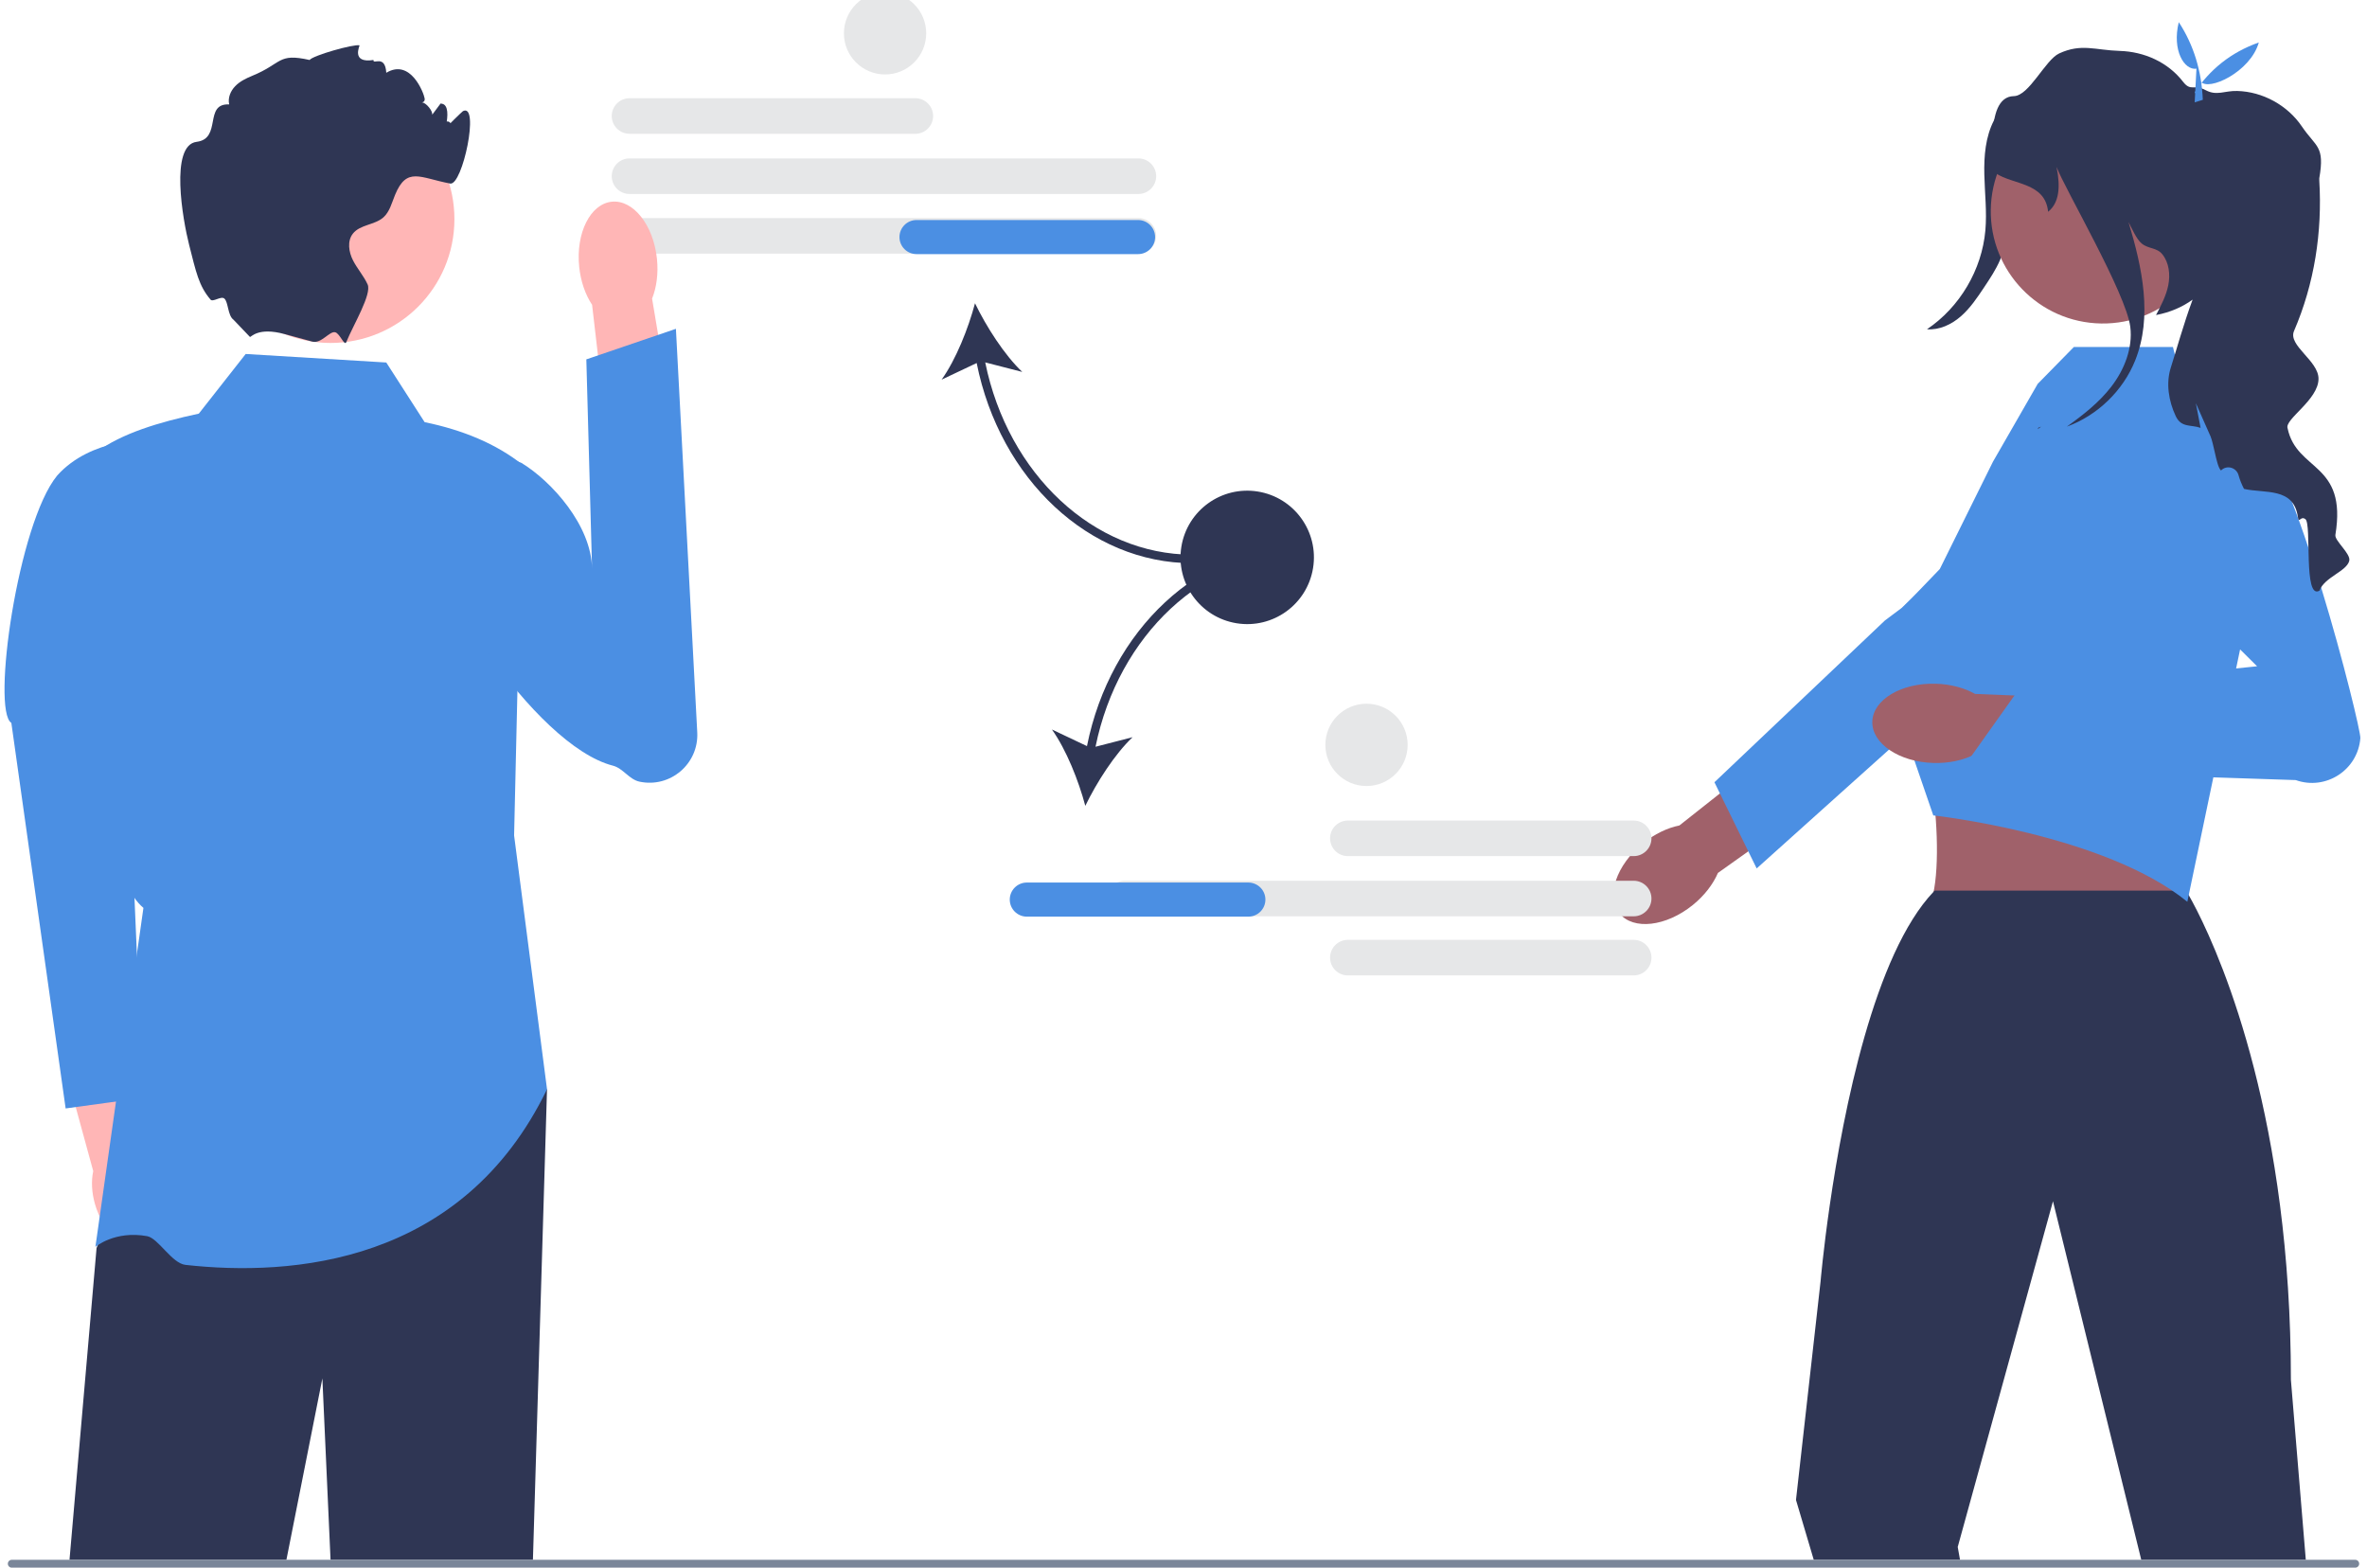 <svg width="302" height="200" viewBox="0 0 302 200" fill="none" xmlns="http://www.w3.org/2000/svg">
<g clip-path="url(#clip0_1223_3709)">
<path d="M116.786 17.069H80.319C79.068 17.069 78.05 16.051 78.05 14.8C78.05 13.549 79.068 12.531 80.319 12.531H116.786C118.038 12.531 119.055 13.549 119.055 14.8C119.055 16.051 118.038 17.069 116.786 17.069Z" fill="#E6E7E8"/>
<path d="M145.246 24.748H80.319C79.068 24.748 78.05 23.73 78.05 22.479C78.05 21.228 79.068 20.21 80.319 20.21H145.246C146.497 20.21 147.514 21.228 147.514 22.479C147.514 23.73 146.497 24.748 145.246 24.748Z" fill="#E6E7E8"/>
<path d="M145.246 32.359H80.319C79.068 32.359 78.05 31.341 78.05 30.09C78.05 28.839 79.068 27.821 80.319 27.821H145.246C146.497 27.821 147.514 28.839 147.514 30.09C147.514 31.341 146.497 32.359 145.246 32.359Z" fill="#E6E7E8"/>
<path d="M152.123 71.852V70.764C139.574 70.764 128.615 60.514 125.702 46.234L130.43 47.451C128.143 45.284 125.833 41.657 124.399 38.692C123.553 41.875 121.972 45.874 120.137 48.435L124.611 46.316C127.585 61.171 139.015 71.852 152.123 71.852Z" fill="#2F3654"/>
<path d="M147.376 30.246C147.376 31.445 146.401 32.42 145.202 32.42H116.935C115.736 32.42 114.76 31.445 114.76 30.246C114.76 29.047 115.736 28.071 116.935 28.071H145.202C146.401 28.071 147.376 29.047 147.376 30.246Z" fill="#4B8FE3"/>
<path d="M20.094 151.369C19.663 149.87 18.927 148.592 18.049 147.681L14.862 133.15L7.914 134.852L11.895 149.409C11.634 150.64 11.686 152.111 12.116 153.609C13.099 157.032 15.682 159.305 17.885 158.687C20.088 158.068 21.077 154.792 20.094 151.369Z" fill="#FFB6B6"/>
<path d="M19.133 56.054C19.133 56.054 11.628 55.795 7.28 60.688C2.297 66.774 -1.109 90.622 1.448 92.228L8.375 141.415L18.253 140.058L15.717 81.04L19.133 56.054Z" fill="#4B8FE3"/>
<path d="M69.793 138.965L67.995 198.999H42.174L41.131 175.858L36.543 198.999H8.868L12.32 159.218L15.886 150.852L18.3 145.183L69.793 138.965Z" fill="#2F3654"/>
<path d="M49.285 46.248L31.346 45.161L25.366 52.771C20.202 53.877 15.537 55.304 12.32 57.663C13.09 80.454 11.399 110.089 18.3 115.828L12.172 159.078C12.172 159.078 14.643 156.961 18.771 157.708C20.197 157.967 21.919 161.179 23.671 161.374C37.136 162.87 58.971 161.331 69.793 138.965L65.593 106.587L66.68 59.294C63.281 56.608 59.055 54.861 54.177 53.858L49.285 46.248Z" fill="#4B8FE3"/>
<path d="M83.819 33.018C84.014 34.902 83.767 36.675 83.198 38.096L86.186 55.932L77.657 57.106L75.544 38.886C74.697 37.611 74.092 35.927 73.898 34.042C73.453 29.737 75.314 26.017 78.053 25.734C80.793 25.451 83.375 28.712 83.819 33.018Z" fill="#FFB6B6"/>
<path d="M55.464 60.657C54.571 61.975 54.819 63.456 54.606 65.235C53.701 72.789 68.177 95.111 78.193 97.681C79.507 98.018 80.256 99.436 81.583 99.721C85.513 100.566 89.172 97.447 88.96 93.433L86.239 41.95L74.809 45.848L75.54 72.577C75.467 67.04 70.383 61.402 66.531 59.057C66.531 59.057 58.73 55.837 55.464 60.657Z" fill="#4B8FE3"/>
<path d="M42.177 43.754C50.904 43.754 57.978 36.68 57.978 27.953C57.978 19.226 50.904 12.152 42.177 12.152C33.45 12.152 26.376 19.226 26.376 27.953C26.376 36.68 33.45 43.754 42.177 43.754Z" fill="#FFB6B6"/>
<path d="M56.895 16.35C56.759 16.383 58.975 14.223 59.069 14.176C61.244 13.089 59.01 23.716 57.438 23.417C53.574 22.683 51.905 21.226 50.404 24.863C49.986 25.874 49.725 27.016 48.91 27.739C47.79 28.723 45.931 28.641 45.017 29.815C44.283 30.761 44.495 32.153 45.039 33.218C45.583 34.289 46.409 35.197 46.904 36.289C47.458 37.518 45.093 41.426 44.191 43.623V43.628L44.186 43.641C43.946 44.217 43.376 42.557 42.775 42.392C42.055 42.194 40.994 43.893 39.848 43.584C39.842 43.584 39.837 43.579 39.831 43.579C38.739 43.275 37.521 42.948 36.314 42.622H36.309C32.911 41.698 32.053 43.025 31.89 42.986L29.78 40.779C29.056 40.252 29.138 38.551 28.628 38.094C28.21 37.72 27.17 38.584 26.863 38.225C25.359 36.464 25.013 34.702 24.127 31.223C23.317 28.043 21.637 18.525 25.089 18.095C28.345 17.688 25.964 13.154 29.242 13.322C29.047 12.496 29.411 11.61 30.003 11.001C30.59 10.387 31.373 10.007 32.161 9.68C36.048 8.093 35.401 6.729 39.5 7.653C39.907 7.082 45.136 5.594 45.875 5.784C45.929 5.795 44.735 8.115 47.654 7.653C47.545 8.321 49.136 6.871 49.285 9.284C52.398 7.415 54.074 11.887 54.177 12.545C54.313 13.366 53.073 12.947 53.9 13.072C54.389 13.149 55.226 14.143 55.145 14.638C55.498 14.16 55.851 13.687 56.21 13.208C56.275 13.214 56.335 13.225 56.4 13.236C58.053 13.551 56.158 18.953 56.226 17.269C56.351 14.176 58.542 15.986 56.895 16.35Z" fill="#2F3654"/>
<path d="M258.442 13.111C257.858 17.909 257.22 22.701 256.529 27.485C256.248 29.428 255.95 31.396 255.169 33.197C254.635 34.426 253.888 35.549 253.144 36.664C252.266 37.982 251.373 39.316 250.18 40.358C248.987 41.399 247.438 42.131 245.859 42.008C250.048 39.188 252.864 34.419 253.309 29.389C253.518 27.024 253.231 24.647 253.176 22.274C253.121 19.901 253.319 17.445 254.414 15.339C255.509 13.233 257.672 11.547 260.045 11.607L258.442 13.111Z" fill="#2F3654"/>
<path d="M215.986 115.455C212.577 118.219 208.388 118.702 206.629 116.533C204.87 114.364 206.207 110.364 209.615 107.6C211.107 106.39 212.749 105.617 214.271 105.312L228.861 93.779L234.128 100.741L219.185 111.371C218.573 112.798 217.478 114.245 215.986 115.455Z" fill="#A0616A"/>
<path d="M218.742 99.798L240.482 79.169L242.656 77.539C242.656 77.539 255.136 65.38 258.368 65.102C259.736 64.984 261.105 65.325 262.258 66.074C264.121 67.282 265.086 69.271 265.086 71.275C265.086 72.949 264.411 74.632 263.031 75.871L243.128 93.739L234.66 101.339L224.131 110.794L223.06 108.614L219.44 101.225L218.742 99.798Z" fill="#4B8FE3"/>
<path d="M265.228 85.837L243.46 92.504C247.105 93.531 248.63 115.737 245.239 116.427C245.239 116.427 281.315 118.993 279.346 116.427C276.947 113.299 280.165 92.513 281.699 92.504L265.228 85.837Z" fill="#A0616A"/>
<path d="M294.192 199L292.29 176.039C292.29 167.825 291.757 160.405 290.904 153.789C287.484 127.235 278.912 113.623 278.912 113.623H246.84C246.796 113.672 246.753 113.71 246.709 113.759L246.704 113.764C239.137 121.717 235.201 141.716 233.451 153.789C232.619 159.535 232.282 163.487 232.282 163.487L229.146 191.363L231.412 199H250.074L249.781 197.364L261.789 153.789L261.935 153.257L262.066 153.789L273.199 199L294.192 199Z" fill="#2F3654"/>
<path d="M247.497 72.592L254.274 58.911L259.985 48.972L264.603 44.266H277.24L278.417 48.972L285.476 52.894L287.973 72.502L279.077 115.047C268.489 106.419 246.664 104.029 246.664 104.029L243.128 93.739L240.79 81.342L240.508 79.86L247.497 72.592Z" fill="#4B8FE3"/>
<path d="M246.684 97.34C242.297 97.215 238.805 94.851 238.884 92.059C238.963 89.267 242.584 87.105 246.971 87.23C248.891 87.284 250.64 87.768 251.993 88.529L270.576 89.289L270.033 98.002L251.772 96.328C250.378 97.01 248.604 97.394 246.684 97.34Z" fill="#A0616A"/>
<path d="M270.448 67.601L287.977 85.004L257.444 88.13L250.349 98.111L292.906 99.522C296.746 100.889 300.836 98.236 301.152 94.172C301.259 92.8 292.516 57.984 287.223 54.752C281.019 50.963 270.448 67.601 270.448 67.601Z" fill="#4B8FE3"/>
<path d="M282.624 27.189C282.752 19.285 276.447 12.774 268.543 12.646C260.638 12.519 254.127 18.823 253.999 26.728C253.872 34.633 260.176 41.144 268.081 41.271C275.986 41.399 282.497 35.094 282.624 27.189Z" fill="#A0616A"/>
<path d="M299.734 71.559C299.375 72.918 296.581 73.62 295.929 75.364C293.852 76.549 294.978 66.868 294.14 66.232C293.494 65.748 293.32 66.917 293.173 65.911C292.618 62.139 288.993 62.981 286.307 62.373C286.003 61.78 285.769 61.204 285.617 60.644C285.345 59.633 284.106 59.279 283.372 60.024C283.04 59.731 282.801 58.692 282.567 57.654C282.399 56.898 282.23 56.143 282.035 55.664L280.165 51.446L280.768 54.588C279.545 54.148 278.311 54.605 277.599 53.093C276.686 51.153 276.321 48.88 276.985 46.842C277.588 44.994 278.604 41.292 279.751 38.226C278.452 39.166 276.892 39.851 275.082 40.194C275.723 38.976 276.376 37.737 276.647 36.383C276.914 35.03 276.751 33.524 275.892 32.447C275.185 31.561 274.141 31.784 273.261 31.072C272.576 30.518 271.983 29.099 271.57 28.322C273.332 34.176 274.663 40.395 272.424 45.983C270.874 49.853 267.613 53.001 263.699 54.431C265.781 52.941 267.814 51.354 269.374 49.332C271.043 47.163 272.13 44.423 271.799 41.705C271.277 37.438 263.362 23.94 262.389 21.288C262.922 23.881 262.715 25.903 261.313 27.017C260.948 23.255 256.85 23.598 254.616 22.092C254.616 22.092 252.887 12.324 256.942 12.264C258.899 12.237 260.948 7.638 262.726 6.817C265.564 5.507 267.303 6.398 270.45 6.496C273.592 6.589 276.609 7.942 278.528 10.427C279.534 11.726 279.904 10.693 281.415 11.503C282.85 12.269 283.817 11.557 285.443 11.606C288.699 11.693 291.857 13.433 293.684 16.123C295.51 18.82 296.636 18.57 295.913 22.739C295.902 22.788 295.902 22.886 295.913 23.032C296.309 29.599 295.293 36.182 292.689 42.227C291.884 44.086 295.82 46.005 295.814 48.326C295.809 51.022 291.466 53.479 291.868 54.632C293.021 60.182 299.495 58.948 297.967 68.238C297.842 68.993 299.973 70.651 299.734 71.559Z" fill="#2F3654"/>
<path d="M260.077 54.561C260.197 54.523 260.317 54.48 260.436 54.431C260.284 54.539 260.137 54.643 259.985 54.751L260.077 54.561Z" fill="#2F3654"/>
<path d="M280.24 8.763C278.683 8.994 277.101 6.411 277.986 2.828C279.912 5.774 280.897 9.091 281.052 12.734L280.014 13.055L280.24 8.763Z" fill="#4B8FE3"/>
<path d="M288.196 5.419C287.134 9.184 281.737 11.704 280.784 10.394L280.675 12.639L280.008 11.781C281.943 8.903 284.581 6.695 288.196 5.419Z" fill="#4B8FE3"/>
<path d="M169.701 106.954C169.701 105.703 170.718 104.686 171.969 104.686H208.437C209.688 104.686 210.706 105.703 210.706 106.954C210.706 108.206 209.688 109.223 208.437 109.223H171.969C170.718 109.223 169.701 108.206 169.701 106.954Z" fill="#E6E7E8"/>
<path d="M169.701 122.175C169.701 120.924 170.718 119.906 171.969 119.906H208.437C209.688 119.906 210.706 120.924 210.706 122.175C210.706 123.426 209.688 124.444 208.437 124.444H171.969C170.718 124.444 169.701 123.426 169.701 122.175Z" fill="#E6E7E8"/>
<path d="M143.51 116.903C142.259 116.903 141.242 115.885 141.242 114.634C141.242 113.383 142.259 112.365 143.51 112.365H208.437C209.688 112.365 210.706 113.383 210.706 114.634C210.706 115.885 209.688 116.903 208.437 116.903H143.51Z" fill="#E6E7E8"/>
<path d="M138.684 95.187L134.21 93.068C136.045 95.629 137.626 99.628 138.472 102.811C139.906 99.846 142.216 96.219 144.503 94.052L139.775 95.269C142.688 80.99 153.647 70.739 166.196 70.739V69.651C153.088 69.651 141.658 80.332 138.684 95.187Z" fill="#2F3654"/>
<path d="M159.274 116.944H131.008C129.809 116.944 128.833 115.969 128.833 114.77C128.833 113.571 129.809 112.595 131.008 112.595H159.274C160.473 112.595 161.449 113.571 161.449 114.77C161.449 115.969 160.473 116.944 159.274 116.944Z" fill="#4B8FE3"/>
<path d="M167.53 72.475C168.283 67.835 165.132 63.464 160.492 62.711C155.852 61.958 151.481 65.109 150.728 69.749C149.975 74.388 153.126 78.76 157.766 79.513C162.406 80.266 166.777 77.115 167.53 72.475Z" fill="#2F3654"/>
<path d="M112.923 9.499C115.823 9.499 118.173 7.149 118.173 4.25C118.173 1.35 115.823 -1 112.923 -1C110.024 -1 107.674 1.35 107.674 4.25C107.674 7.149 110.024 9.499 112.923 9.499Z" fill="#E6E7E8"/>
<path d="M174.35 100.28C177.249 100.28 179.599 97.929 179.599 95.03C179.599 92.131 177.249 89.78 174.35 89.78C171.45 89.78 169.1 92.131 169.1 95.03C169.1 97.929 171.45 100.28 174.35 100.28Z" fill="#E6E7E8"/>
<path d="M1 199.5C1 199.566 1.013 199.631 1.037 199.692C1.062 199.752 1.099 199.808 1.145 199.854C1.192 199.9 1.246 199.937 1.307 199.962C1.367 199.987 1.432 200 1.497 200H300.503C300.634 200 300.761 199.947 300.854 199.854C300.948 199.76 301 199.633 301 199.5C301 199.367 300.948 199.24 300.854 199.146C300.761 199.053 300.634 199 300.503 199H1.497C1.432 199 1.367 199.013 1.307 199.038C1.246 199.063 1.192 199.1 1.145 199.146C1.099 199.192 1.062 199.248 1.037 199.308C1.013 199.369 1 199.434 1 199.5Z" fill="#7A8699"/>
</g>
<defs>
<clipPath id="clip0_1223_3709">
<rect width="300.576" height="200" fill="white" transform="translate(0.577)"/>
</clipPath>
</defs>
</svg>
